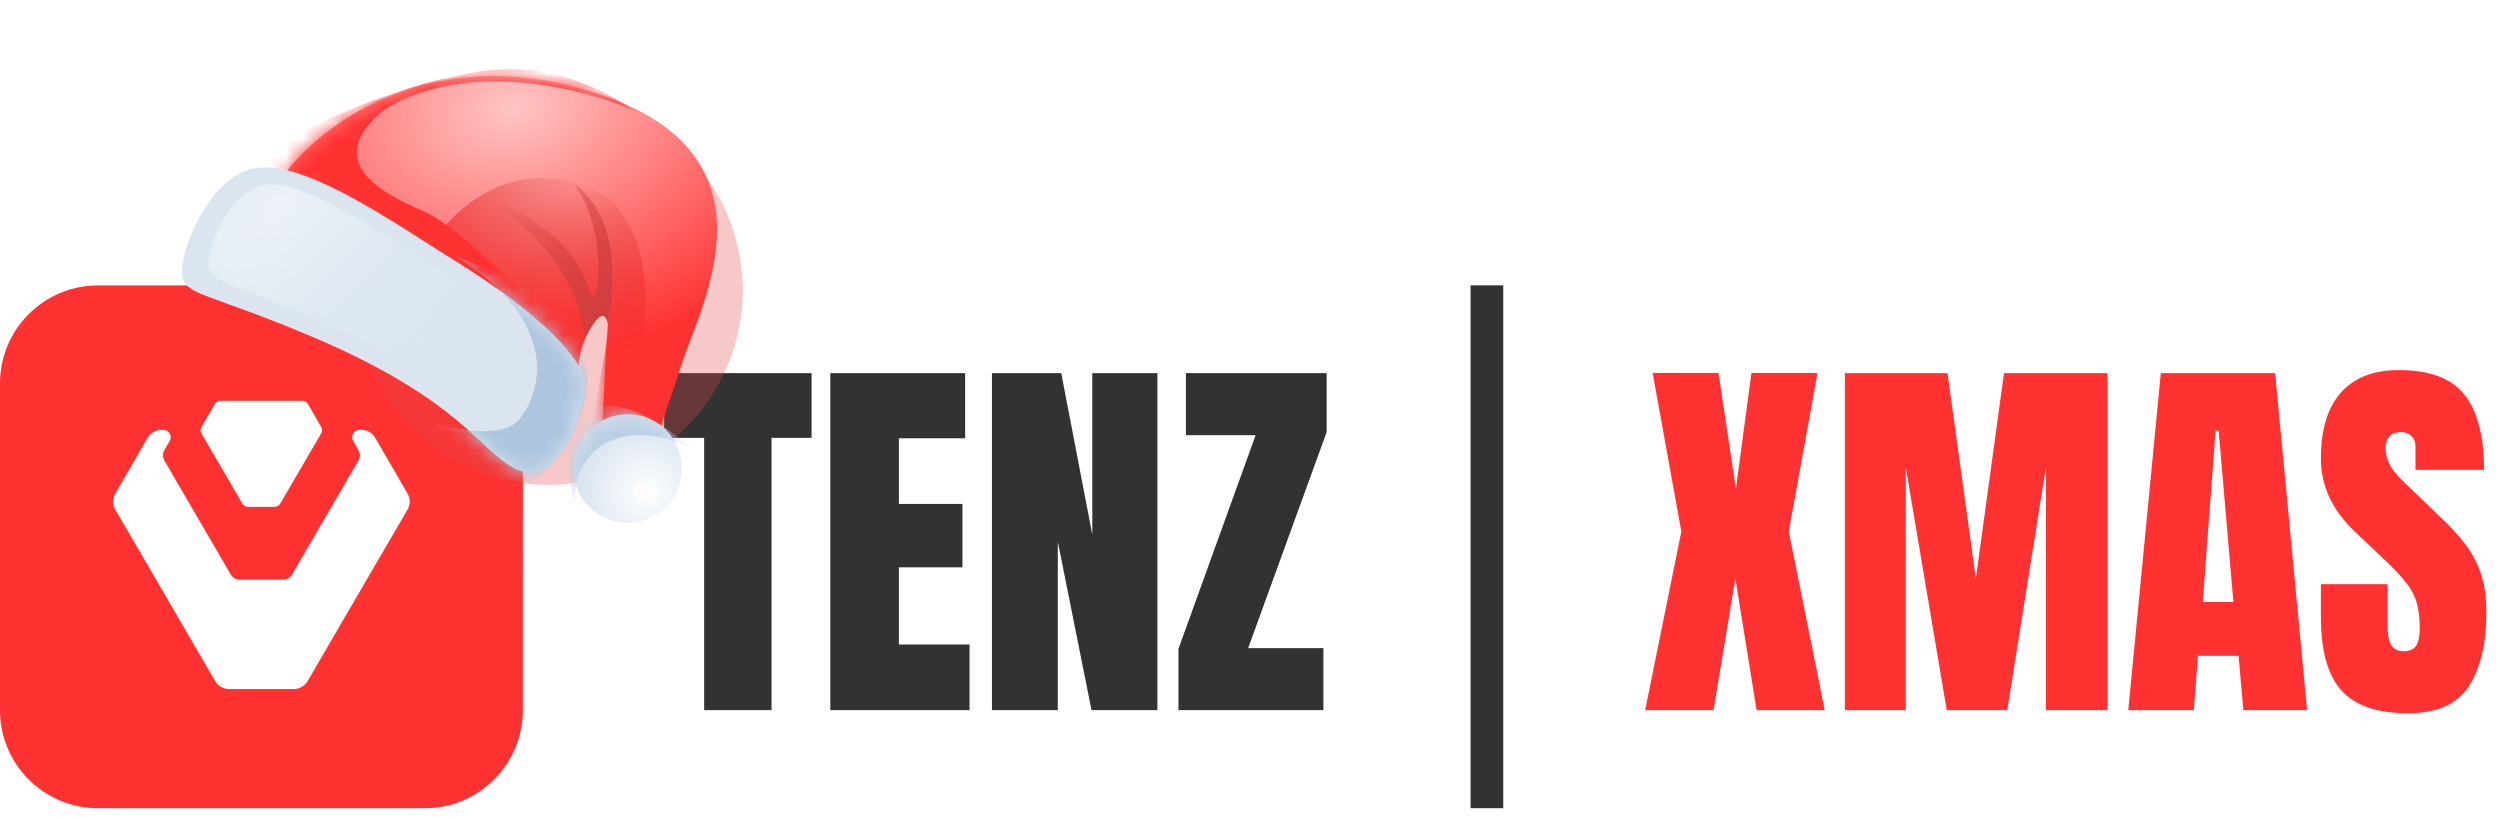 <svg width="153" height="50" viewBox="0 0 153 50" fill="none" xmlns="http://www.w3.org/2000/svg">
<g clip-path="url(#clip0_2476_460)">
<path d="M32 23.463C32 20.148 29.313 17.462 25.998 17.462L5.999 17.467C2.685 17.468 0 20.154 0 23.467V43.462C0 46.776 2.686 49.462 6 49.462H25.999C29.312 49.462 31.998 46.776 31.998 43.463L32 23.463ZM12.333 26.126C12.336 26.126 12.338 26.125 12.34 26.122L13.147 24.727C13.217 24.605 13.353 24.527 13.493 24.527H18.501C18.645 24.527 18.776 24.605 18.846 24.727L19.656 26.126C19.726 26.248 19.726 26.4 19.656 26.526L18.111 29.172L17.152 30.819C17.082 30.941 16.947 31.019 16.802 31.019H15.183C15.038 31.019 14.907 30.945 14.832 30.819L13.874 29.172L12.329 26.526C12.259 26.405 12.259 26.255 12.327 26.13C12.328 26.127 12.33 26.126 12.333 26.126ZM24.944 31.184L21.171 37.654L18.829 41.682C18.654 41.982 18.33 42.169 17.98 42.169H14.018C13.668 42.169 13.344 41.982 13.169 41.682L10.827 37.654L7.054 31.184C6.879 30.884 6.879 30.51 7.054 30.211L9.033 26.795C9.208 26.495 9.532 26.308 9.882 26.308H9.999C10.345 26.308 10.56 26.684 10.385 26.982L10.061 27.543C9.943 27.742 9.947 27.99 10.061 28.19L12.565 32.483L14.119 35.156C14.237 35.355 14.452 35.477 14.684 35.477H17.314C17.546 35.477 17.761 35.355 17.879 35.156L19.433 32.483L21.937 28.19C22.055 27.99 22.055 27.742 21.937 27.543L21.613 26.982C21.438 26.681 21.655 26.304 22.003 26.304H22.116C22.466 26.304 22.79 26.491 22.965 26.795L24.944 30.211C25.119 30.51 25.119 30.884 24.944 31.184Z" fill="#FF3131"/>
<path d="M43.094 43.462V26.798H40.645V22.837H49.668V26.798H47.219V43.462H43.094ZM50.816 43.462V22.837H59.066V26.821H55.012V30.841H58.902V34.719H55.012V39.442H59.336V43.462H50.816ZM60.707 43.462V22.837H64.949L66.848 32.716V22.837H70.832V43.462H66.801L64.738 33.149V43.462H60.707ZM72.121 43.462V39.712L76.844 26.634H72.578V22.837H81.191V26.446L76.387 39.665H80.992V43.462H72.121Z" fill="#323233"/>
<path d="M92 17.462H90V49.462H92V17.462Z" fill="#323233"/>
<path d="M100.684 43.462L102.898 32.528L101.141 22.825H105.172L106.238 29.915L107.188 22.825H111.23L109.473 32.528L111.676 43.462H107.504L106.203 35.399L104.867 43.462H100.684ZM112.906 43.462V22.837H119.188L120.922 35.411L122.645 22.837H128.984V43.462H125.211V28.602L122.844 43.462H119.141L116.633 28.602V43.462H112.906ZM130.25 43.462L132.242 22.837H139.238L141.195 43.462H137.293L137 40.133H134.516L134.258 43.462H130.25ZM134.809 36.841H136.684L135.781 26.352H135.594L134.809 36.841ZM147.359 43.649C145.477 43.649 144.117 43.18 143.281 42.243C142.453 41.305 142.039 39.813 142.039 37.766V35.751H146.117V38.329C146.117 38.805 146.188 39.18 146.328 39.454C146.477 39.719 146.73 39.852 147.09 39.852C147.465 39.852 147.723 39.743 147.863 39.524C148.012 39.305 148.086 38.946 148.086 38.446C148.086 37.813 148.023 37.286 147.898 36.864C147.773 36.434 147.555 36.028 147.242 35.645C146.938 35.255 146.512 34.801 145.965 34.286L144.113 32.528C142.73 31.223 142.039 29.731 142.039 28.052C142.039 26.294 142.445 24.954 143.258 24.032C144.078 23.11 145.262 22.649 146.809 22.649C148.699 22.649 150.039 23.153 150.828 24.161C151.625 25.169 152.023 26.7 152.023 28.755H147.828V27.337C147.828 27.055 147.746 26.837 147.582 26.68C147.426 26.524 147.211 26.446 146.938 26.446C146.609 26.446 146.367 26.54 146.211 26.727C146.062 26.907 145.988 27.141 145.988 27.43C145.988 27.72 146.066 28.032 146.223 28.368C146.379 28.704 146.688 29.091 147.148 29.528L149.527 31.813C150.004 32.266 150.441 32.747 150.84 33.255C151.238 33.755 151.559 34.341 151.801 35.013C152.043 35.676 152.164 36.489 152.164 37.45C152.164 39.388 151.805 40.907 151.086 42.008C150.375 43.102 149.133 43.649 147.359 43.649Z" fill="#FF3131"/>
<mask id="mask0_2476_460" style="mask-type:luminance" maskUnits="userSpaceOnUse" x="0" y="-16" width="61" height="61">
<path d="M56.368 -1.038L22.53 -14.693C19.372 -15.967 15.78 -14.44 14.505 -11.282L0.851 22.556C-0.424 25.713 1.103 29.306 4.261 30.581L38.099 44.235C41.257 45.51 44.85 43.983 46.124 40.825L59.779 6.987C61.053 3.829 59.526 0.236 56.368 -1.038Z" fill="white"/>
</mask>
<g mask="url(#mask0_2476_460)">
<g opacity="0.3" filter="url(#filter0_f_2476_460)">
<path d="M29.084 28.81C35.185 31.272 42.127 28.322 44.589 22.22C47.051 16.119 44.101 9.177 38 6.716C31.899 4.254 24.957 7.204 22.495 13.305C20.033 19.406 22.983 26.348 29.084 28.81Z" fill="#E24646"/>
</g>
<path d="M17.417 10.686C17.619 10.185 24.13 1.942 36.105 5.58C48.08 9.218 42.974 18.457 41.787 22.082C41.029 24.393 40.148 26.925 39.96 27.476C39.961 27.476 39.962 27.476 39.964 27.476C39.909 27.628 39.912 27.616 39.96 27.476C38.917 27.4 37.246 26.215 36.81 26.749C36.936 25.299 36.952 23.34 37.2 19.863C37.03 18.19 35.336 20.811 35.404 22.615C29.61 17.729 21.046 12.569 17.417 10.686Z" fill="url(#paint0_radial_2476_460)"/>
<mask id="mask1_2476_460" style="mask-type:alpha" maskUnits="userSpaceOnUse" x="17" y="4" width="27" height="24">
<path d="M17.417 10.686C17.619 10.185 24.13 1.942 36.105 5.58C48.08 9.218 42.974 18.457 41.787 22.082C41.029 24.393 40.148 26.925 39.96 27.476C39.961 27.476 39.962 27.476 39.964 27.476C39.909 27.628 39.912 27.616 39.96 27.476C38.917 27.4 37.246 26.215 36.81 26.749C36.936 25.299 36.952 23.34 37.2 19.863C37.03 18.19 35.336 20.811 35.404 22.615C29.61 17.729 21.046 12.569 17.417 10.686Z" fill="url(#paint1_radial_2476_460)"/>
</mask>
<g mask="url(#mask1_2476_460)">
<g filter="url(#filter1_f_2476_460)">
<path d="M37.378 12.221C32.1 8.922 27.922 12.576 26.493 14.815L25.831 15.223C28.171 16.749 33.359 20.317 35.386 22.375C35.406 21.108 36.272 19.789 36.618 19.419C36.964 19.048 37.347 19.556 37.185 20.59C37.067 21.39 36.966 24.295 36.93 25.648L37.998 25.416C39.261 22.535 40.907 15.861 37.378 12.221Z" fill="url(#paint2_radial_2476_460)"/>
</g>
<g filter="url(#filter2_f_2476_460)">
<path d="M23.512 6.724C28.567 3.532 35.857 5.443 38.87 6.797C32.982 2.808 28.601 4.593 27.275 4.799C25.95 5.005 20.822 6.641 17.682 8.534C14.542 10.427 16.606 11.957 17.792 11.935C18.978 11.912 30.712 18.805 34.698 21.35C33.869 19.73 28.478 14.024 25.858 12.901C23.238 11.779 19.671 9.816 23.512 6.724Z" fill="#FF3131"/>
</g>
<g filter="url(#filter3_f_2476_460)">
<path d="M37.466 25.018C37.545 24.823 37.308 22.008 37.18 20.625C36.829 22.549 36.128 26.513 36.124 26.98C36.119 27.564 36.799 27.199 37.12 27.151C37.441 27.103 38.405 26.871 38.695 26.811C38.928 26.762 40.056 26.827 40.59 26.865C40.608 26.63 40.627 26.046 40.554 25.59C40.214 25.027 38.218 24.825 37.466 25.018Z" fill="#FF3131"/>
</g>
</g>
<path d="M15.986 10.248C13.166 10.355 11.175 14.757 11.142 16.544C11.098 18.222 12.499 17.698 20.171 21.073C29.062 25.066 29.61 28.17 32.056 28.879C34.503 29.588 36.099 24.172 35.723 23.046C35.118 21.24 32.002 18.541 28.035 16.079C24.068 13.618 19.12 10.094 15.986 10.248Z" fill="#DAE5EF"/>
<g opacity="0.5" filter="url(#filter4_f_2476_460)">
<path d="M16.459 11.29C14.307 11.371 12.788 14.73 12.764 16.093C12.73 17.373 14.335 17.321 20.189 19.895C26.972 22.941 27.39 25.31 29.256 25.851C31.123 26.392 32.341 22.259 32.053 21.401C31.592 20.022 29.215 17.963 26.188 16.085C23.162 14.208 18.85 11.172 16.459 11.29Z" fill="url(#paint3_radial_2476_460)"/>
</g>
<path d="M41.492 29.915C40.805 31.617 38.868 32.44 37.165 31.753C35.463 31.066 34.639 29.129 35.326 27.427C36.014 25.724 37.951 24.901 39.653 25.588C41.356 26.275 42.179 28.212 41.492 29.915Z" fill="url(#paint4_radial_2476_460)"/>
<mask id="mask2_2476_460" style="mask-type:alpha" maskUnits="userSpaceOnUse" x="35" y="25" width="7" height="7">
<path d="M41.492 29.915C40.805 31.617 38.868 32.44 37.165 31.753C35.463 31.066 34.639 29.129 35.326 27.427C36.014 25.724 37.951 24.901 39.653 25.588C41.356 26.275 42.179 28.212 41.492 29.915Z" fill="url(#paint5_radial_2476_460)"/>
</mask>
<g mask="url(#mask2_2476_460)">
<g filter="url(#filter5_f_2476_460)">
<path d="M42.363 27.478C37.733 25.145 34.676 27.972 35.261 31.19C34.949 30.133 34.453 27.699 34.968 26.422C35.612 24.826 37.752 23.455 42.363 27.478Z" fill="#BBCFE3"/>
</g>
</g>
<path d="M28.495 11.545C34.315 14.367 35.809 18.959 35.719 20.897C36.789 18.673 37.073 19.352 37.192 19.726C37.272 19.107 38.503 13.683 35.104 11.225C37.257 14.17 36.623 18.707 36.216 18.086C35.808 17.466 35.691 14.12 28.495 11.545Z" fill="url(#paint6_linear_2476_460)"/>
<mask id="mask3_2476_460" style="mask-type:alpha" maskUnits="userSpaceOnUse" x="11" y="10" width="25" height="19">
<path d="M15.986 10.248C13.166 10.355 11.175 14.757 11.142 16.544C11.098 18.222 12.499 17.698 20.171 21.073C29.062 25.066 29.61 28.17 32.056 28.879C34.503 29.588 36.099 24.172 35.723 23.046C35.118 21.24 32.002 18.541 28.035 16.079C24.068 13.618 19.12 10.094 15.986 10.248Z" fill="#DAE5EF"/>
</mask>
<g mask="url(#mask3_2476_460)">
<g filter="url(#filter6_f_2476_460)">
<path d="M27.892 15.722C28.209 15.849 35.42 17.809 35.892 22.414C36.363 27.019 32.453 29.948 31.593 29.877C30.921 29.821 22.604 24.914 18.233 22.29C18.124 22.226 18.018 22.162 17.915 22.099C18.018 22.161 18.124 22.225 18.233 22.29C22.458 24.79 30.231 27.91 31.888 25.547C34.014 22.516 32.689 18.57 27.892 15.722Z" fill="#ACC6DF"/>
</g>
</g>
<g filter="url(#filter7_f_2476_460)">
<path d="M39.03 30.506C39.295 30.613 39.597 30.485 39.704 30.22C39.811 29.954 39.683 29.652 39.418 29.545C39.153 29.438 38.851 29.567 38.744 29.832C38.637 30.097 38.765 30.399 39.03 30.506Z" fill="#FFFBFB"/>
</g>
</g>
</g>
<defs>
<filter id="filter0_f_2476_460" x="10.947" y="-4.833" width="45.191" height="45.191" filterUnits="userSpaceOnUse" color-interpolation-filters="sRGB">
<feFlood flood-opacity="0" result="BackgroundImageFix"/>
<feBlend mode="normal" in="SourceGraphic" in2="BackgroundImageFix" result="shape"/>
<feGaussianBlur stdDeviation="5.34" result="effect1_foregroundBlur_2476_460"/>
</filter>
<filter id="filter1_f_2476_460" x="22.258" y="7.328" width="20.82" height="21.893" filterUnits="userSpaceOnUse" color-interpolation-filters="sRGB">
<feFlood flood-opacity="0" result="BackgroundImageFix"/>
<feBlend mode="normal" in="SourceGraphic" in2="BackgroundImageFix" result="shape"/>
<feGaussianBlur stdDeviation="1.786" result="effect1_foregroundBlur_2476_460"/>
</filter>
<filter id="filter2_f_2476_460" x="14.236" y="2.437" width="26.421" height="20.7" filterUnits="userSpaceOnUse" color-interpolation-filters="sRGB">
<feFlood flood-opacity="0" result="BackgroundImageFix"/>
<feBlend mode="normal" in="SourceGraphic" in2="BackgroundImageFix" result="shape"/>
<feGaussianBlur stdDeviation="0.893" result="effect1_foregroundBlur_2476_460"/>
</filter>
<filter id="filter3_f_2476_460" x="32.551" y="17.052" width="11.629" height="13.829" filterUnits="userSpaceOnUse" color-interpolation-filters="sRGB">
<feFlood flood-opacity="0" result="BackgroundImageFix"/>
<feBlend mode="normal" in="SourceGraphic" in2="BackgroundImageFix" result="shape"/>
<feGaussianBlur stdDeviation="1.786" result="effect1_foregroundBlur_2476_460"/>
</filter>
<filter id="filter4_f_2476_460" x="11.87" y="10.393" width="21.119" height="16.399" filterUnits="userSpaceOnUse" color-interpolation-filters="sRGB">
<feFlood flood-opacity="0" result="BackgroundImageFix"/>
<feBlend mode="normal" in="SourceGraphic" in2="BackgroundImageFix" result="shape"/>
<feGaussianBlur stdDeviation="0.447" result="effect1_foregroundBlur_2476_460"/>
</filter>
<filter id="filter5_f_2476_460" x="32.958" y="23.055" width="11.192" height="9.922" filterUnits="userSpaceOnUse" color-interpolation-filters="sRGB">
<feFlood flood-opacity="0" result="BackgroundImageFix"/>
<feBlend mode="normal" in="SourceGraphic" in2="BackgroundImageFix" result="shape"/>
<feGaussianBlur stdDeviation="0.893" result="effect1_foregroundBlur_2476_460"/>
</filter>
<filter id="filter6_f_2476_460" x="14.342" y="12.149" width="25.162" height="21.302" filterUnits="userSpaceOnUse" color-interpolation-filters="sRGB">
<feFlood flood-opacity="0" result="BackgroundImageFix"/>
<feBlend mode="normal" in="SourceGraphic" in2="BackgroundImageFix" result="shape"/>
<feGaussianBlur stdDeviation="1.786" result="effect1_foregroundBlur_2476_460"/>
</filter>
<filter id="filter7_f_2476_460" x="36.919" y="27.721" width="4.609" height="4.609" filterUnits="userSpaceOnUse" color-interpolation-filters="sRGB">
<feFlood flood-opacity="0" result="BackgroundImageFix"/>
<feBlend mode="normal" in="SourceGraphic" in2="BackgroundImageFix" result="shape"/>
<feGaussianBlur stdDeviation="0.893" result="effect1_foregroundBlur_2476_460"/>
</filter>
<radialGradient id="paint0_radial_2476_460" cx="0" cy="0" r="1" gradientUnits="userSpaceOnUse" gradientTransform="translate(31.432 6.514) rotate(79.191) scale(15.842 22.153)">
<stop stop-color="#FFC5C5"/>
<stop offset="1" stop-color="#FF3131"/>
</radialGradient>
<radialGradient id="paint1_radial_2476_460" cx="0" cy="0" r="1" gradientUnits="userSpaceOnUse" gradientTransform="translate(31.432 6.514) rotate(79.191) scale(15.842 22.153)">
<stop stop-color="#FF3131"/>
<stop offset="1" stop-color="#FF3131"/>
</radialGradient>
<radialGradient id="paint2_radial_2476_460" cx="0" cy="0" r="1" gradientUnits="userSpaceOnUse" gradientTransform="translate(35.886 10.485) rotate(91.228) scale(11.096 13.122)">
<stop stop-color="#D03F3E" stop-opacity="0"/>
<stop offset="1" stop-color="#FF3131"/>
</radialGradient>
<radialGradient id="paint3_radial_2476_460" cx="0" cy="0" r="1" gradientUnits="userSpaceOnUse" gradientTransform="translate(17.222 12.599) rotate(45.02) scale(15.635 34.633)">
<stop stop-color="white"/>
<stop offset="0.877" stop-color="#DAE5EF" stop-opacity="0"/>
</radialGradient>
<radialGradient id="paint4_radial_2476_460" cx="0" cy="0" r="1" gradientUnits="userSpaceOnUse" gradientTransform="translate(39.58 30.113) rotate(165.7) scale(4.098)">
<stop stop-color="white"/>
<stop offset="1" stop-color="#DAE5EF"/>
</radialGradient>
<radialGradient id="paint5_radial_2476_460" cx="0" cy="0" r="1" gradientUnits="userSpaceOnUse" gradientTransform="translate(39.58 30.113) rotate(165.7) scale(4.098)">
<stop stop-color="white"/>
<stop offset="1" stop-color="#DAE5EF"/>
</radialGradient>
<linearGradient id="paint6_linear_2476_460" x1="36.553" y1="19.364" x2="29.215" y2="13.561" gradientUnits="userSpaceOnUse">
<stop stop-color="#D03F3E"/>
<stop offset="1" stop-color="#D03F3E" stop-opacity="0"/>
</linearGradient>
<clipPath id="clip0_2476_460">
<rect width="153" height="50" fill="white"/>
</clipPath>
</defs>
</svg>
